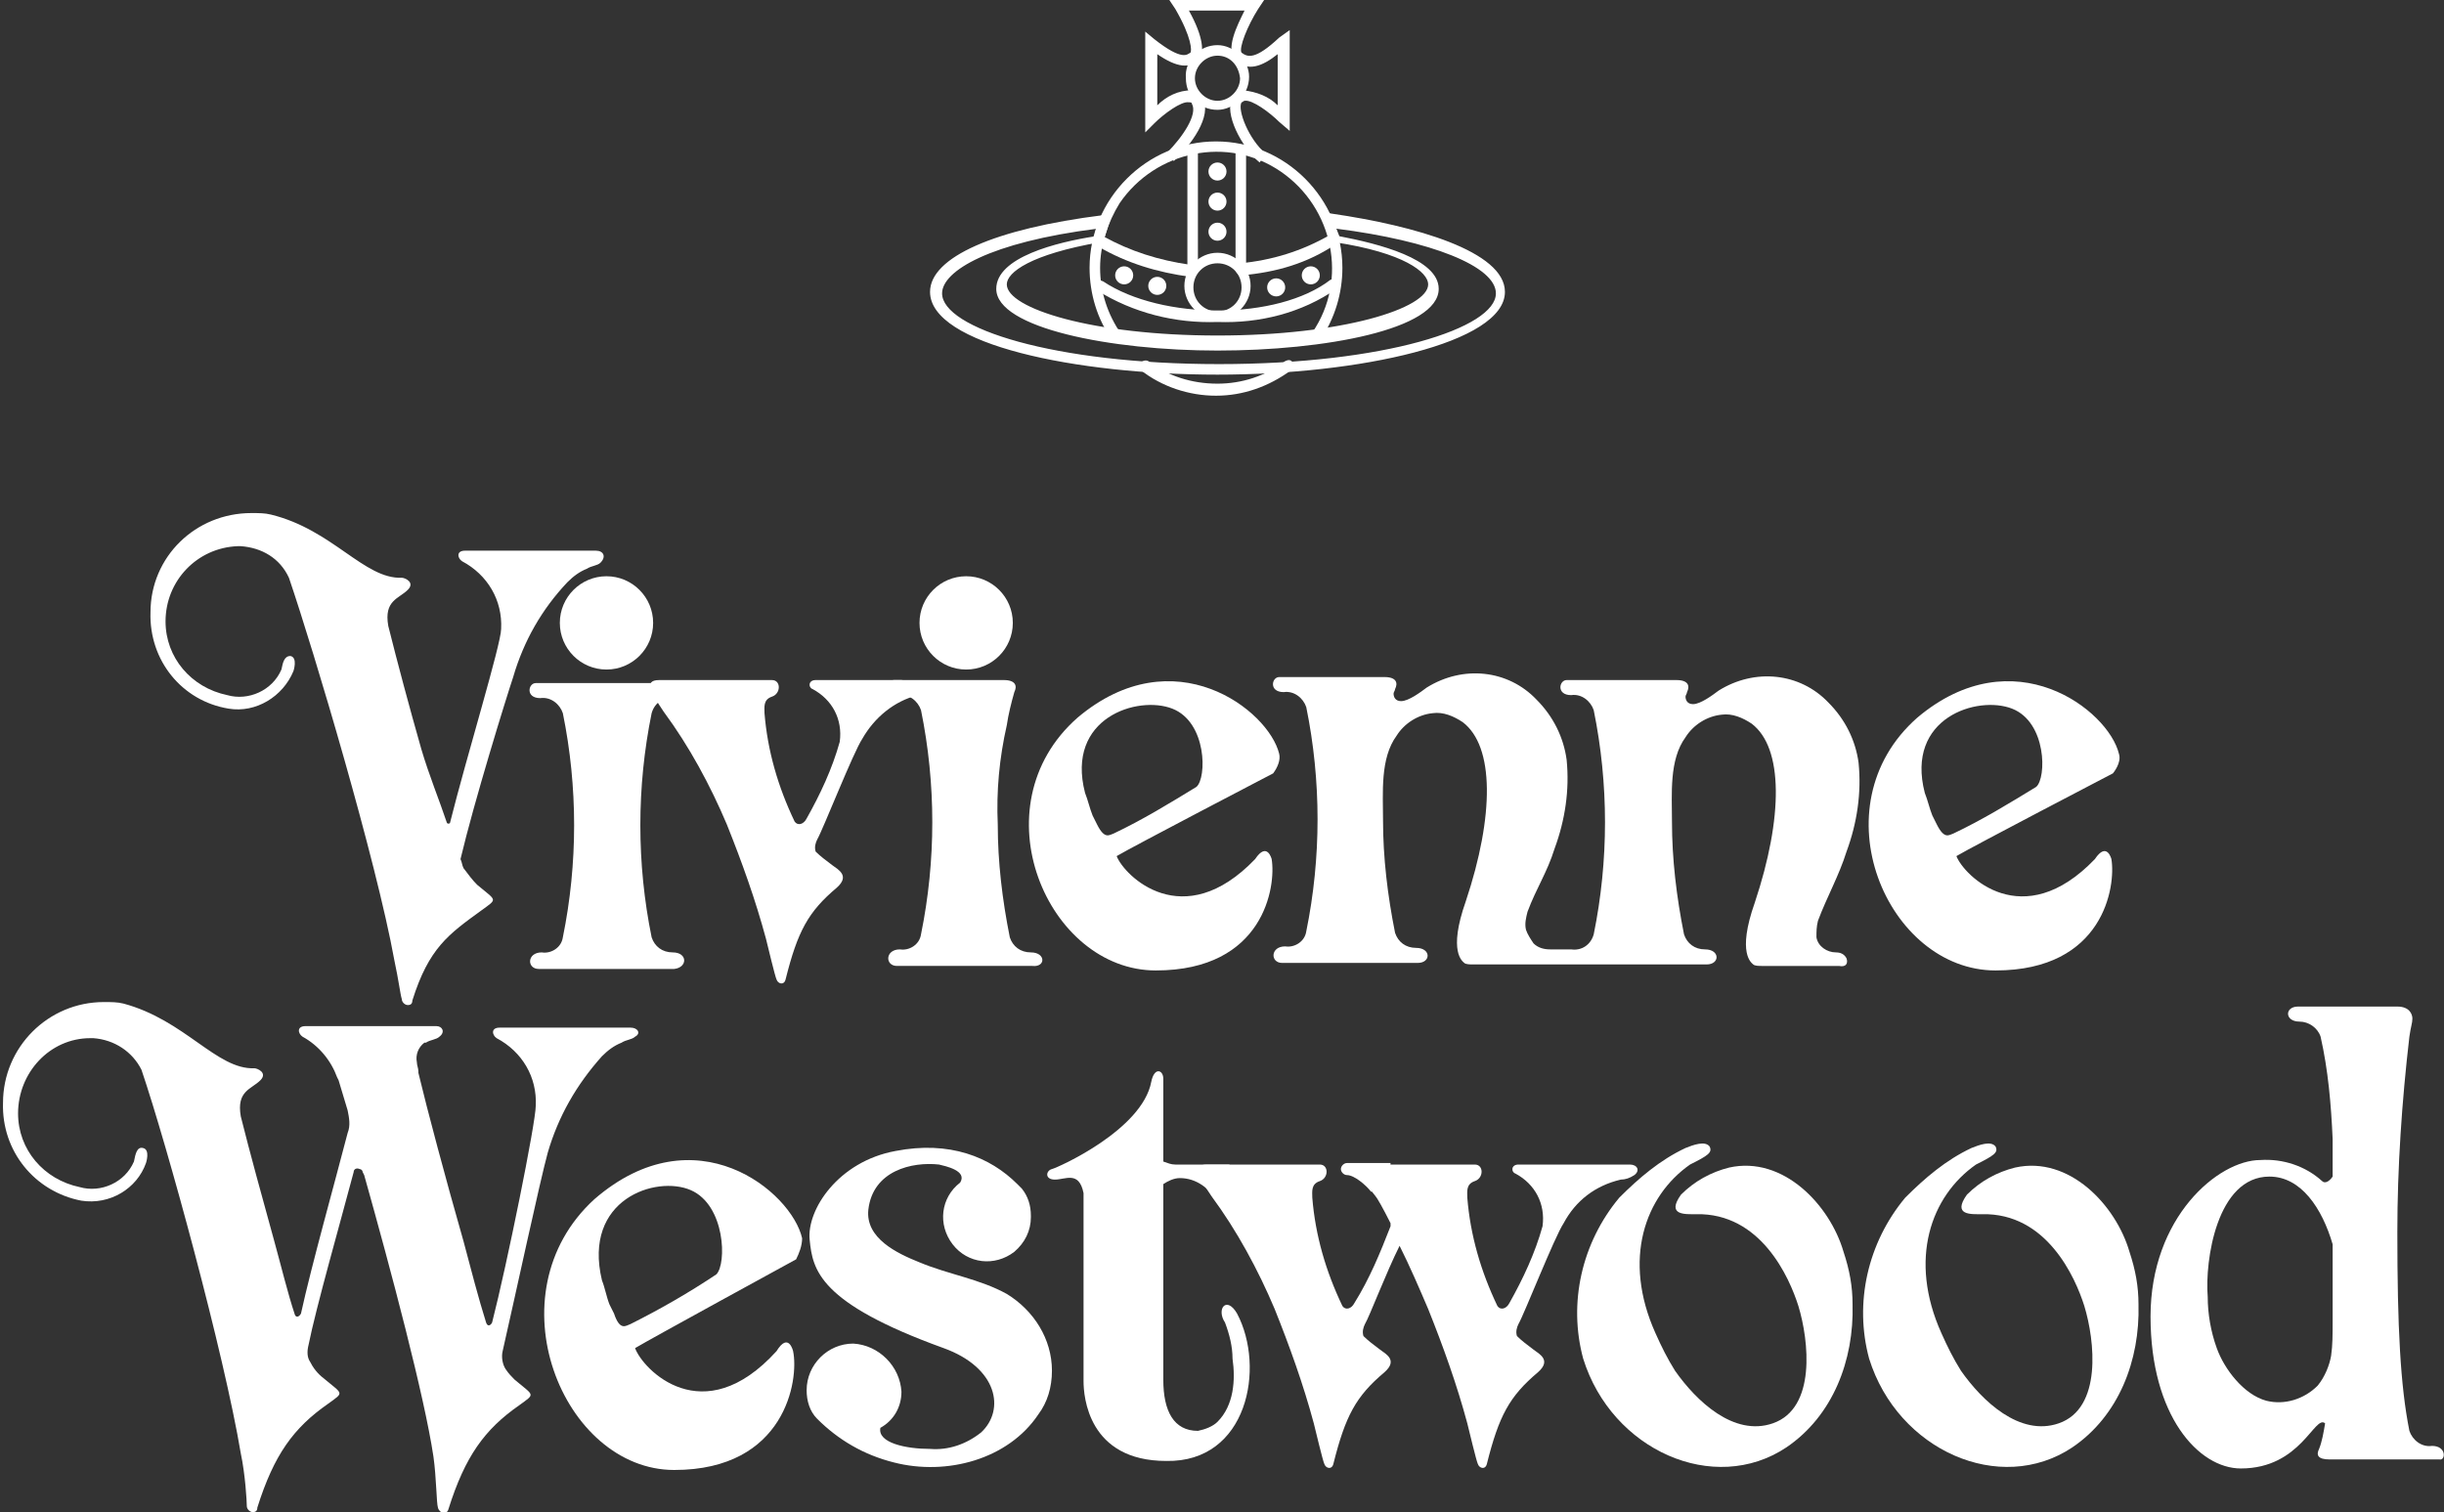 <?xml version="1.0" encoding="UTF-8"?> <svg xmlns="http://www.w3.org/2000/svg" xmlns:xlink="http://www.w3.org/1999/xlink" version="1.1" id="Слой_1" x="0px" y="0px" viewBox="0 0 162.4 100.5" style="enable-background:new 0 0 162.4 100.5;" xml:space="preserve"><rect x="0" y="0" width="162.4" height="100.5" fill="#333333" stroke="none"/> <style type="text/css"> .st0{fill:#FFFFFF;} </style> <g> <circle class="st0" cx="40.3" cy="41.4" r="3.1"></circle> <circle class="st0" cx="64.2" cy="41.4" r="3.1"></circle> <path class="st0" d="M44.7,63.3c-0.7,0-1.2-0.4-1.4-1c-1-4.9-1-10,0-14.9c0.2-0.7,0.8-1.1,1.5-1c1,0,0.8-1,0.8-1h-10 c-0.5,0-0.7,1,0.3,1c0.7-0.1,1.3,0.4,1.5,1c1,4.9,1,10,0,14.9c-0.1,0.7-0.8,1.1-1.4,1c-1,0-1,1.1-0.2,1.1h9 C45.7,64.3,45.7,63.3,44.7,63.3z"></path> <path class="st0" d="M68.5,63.3c-0.7,0-1.2-0.4-1.4-1c-0.5-2.5-0.8-5-0.8-7.5c-0.1-2.2,0.1-4.4,0.6-6.6c0.1-0.7,0.3-1.5,0.5-2.2 c0.2-0.4,0.1-0.8-0.7-0.8h-7.3c-0.5,0-0.7,1,0.3,1c0.7-0.1,1.3,0.4,1.5,1c1,4.9,1,10,0,14.9c-0.1,0.7-0.8,1.1-1.4,1 c-1,0-1,1.1-0.2,1.1h9C69.5,64.3,69.5,63.3,68.5,63.3z"></path> <path class="st0" d="M161.6,96.1c-0.7,0.1-1.3-0.4-1.5-1c-0.6-3-0.8-6.9-0.8-13.2c0-4.3,0.3-8.7,0.8-13c0.1-0.7,0.2-0.9,0.2-1.2 s-0.2-0.8-1-0.8h-6.6c-0.9,0-0.9,1,0.1,1c0.6,0,1.2,0.4,1.4,1c0.5,2.2,0.7,4.5,0.8,6.8v2.5c-0.2,0.3-0.5,0.5-0.7,0.3 c-1.1-1-2.6-1.5-4.1-1.4c-2.8,0-7.3,3.8-7.3,10.4s3.2,10.1,6,10.1c4,0,4.9-3.6,5.6-3c-0.1,0.6-0.2,1.2-0.4,1.7 c-0.2,0.4-0.1,0.7,0.7,0.7h7.3C162.5,97.1,162.6,96.1,161.6,96.1z M154,92.1c-0.9,0.9-2.2,1.3-3.4,1c-1.5-0.4-2.8-2.1-3.3-3.5 c-0.4-1.1-0.6-2.3-0.6-3.4c-0.2-2.4,0.6-8,4.1-8c2.1,0,3.5,2.1,4.2,4.5v5.1c0,0.9,0,1.6-0.1,2.3C154.8,90.7,154.5,91.5,154,92.1 L154,92.1z"></path> <path class="st0" d="M61.6,45.4l-1.7-0.2c-1,0-5.2,0-5.7,0s-0.5,0.5-0.2,0.6c1.3,0.7,2,2,1.8,3.5c-0.5,1.8-1.3,3.5-2.2,5.1 c-0.2,0.4-0.6,0.5-0.8,0.2c-1.1-2.3-1.8-4.7-2-7.2c0-0.4-0.1-0.9,0.5-1.1s0.6-1.1,0-1.1h-7.5c-1.1,0-0.5,0.9,0.3,2.1 c1.7,2.3,3.1,4.9,4.2,7.5c1,2.5,1.9,5,2.6,7.6c0.1,0.4,0.6,2.5,0.7,2.7c0.1,0.3,0.5,0.4,0.6,0c0.8-3.2,1.5-4.5,3.4-6.1 c0.9-0.8,0.1-1.2-0.3-1.5c-0.4-0.3-0.8-0.6-1.1-0.9c-0.1-0.3,0-0.6,0.1-0.8c0.4-0.7,2.4-5.8,3-6.7c0.8-1.4,2.1-2.5,3.7-2.9 C62,46,61.6,45.4,61.6,45.4z"></path> <path class="st0" d="M85,50.1c-0.7-2.9-7-7.8-13.4-2.4c-6.7,5.9-2,16.8,5.2,16.8s8-5.6,7.7-7.4c0,0-0.3-1.2-1.1,0 c-4.8,5-8.7,1.1-9.2-0.2c1-0.6,10.4-5.5,10.4-5.5C84.9,51,85.1,50.5,85,50.1z M79.5,52.3c-1.8,1.1-3.6,2.2-5.5,3.1 c-0.3,0.1-0.6,0.4-1.1-0.6l-0.3-0.6c-0.2-0.5-0.3-1-0.5-1.5c-1.3-5,3.5-6.5,5.8-5.6S80.2,51.7,79.5,52.3L79.5,52.3z"></path> <path class="st0" d="M140.8,50.1c-0.7-2.9-7-7.8-13.4-2.4c-6.7,5.9-2,16.8,5.2,16.8c7.2,0,8-5.6,7.7-7.4c0,0-0.3-1.2-1.1,0 c-4.8,5-8.7,1.1-9.2-0.2c1-0.6,10.4-5.5,10.4-5.5S141,50.7,140.8,50.1L140.8,50.1z M135.3,52.3c-1.8,1.1-3.6,2.2-5.5,3.1 c-0.3,0.1-0.6,0.4-1.1-0.6l-0.3-0.6c-0.2-0.5-0.3-1-0.5-1.5c-1.3-5,3.5-6.5,5.8-5.6S136,51.7,135.3,52.3L135.3,52.3z"></path> <path class="st0" d="M53.3,82.3c-0.7-3.1-7.1-8.4-13.8-2.6c-6.9,6.3-2.1,18,5.3,18s8.3-6,7.9-7.9c0,0-0.3-1.3-1.1,0 c-4.9,5.4-8.9,1.2-9.4-0.2c1-0.6,10.7-5.9,10.7-5.9C53.1,83.3,53.3,82.8,53.3,82.3z M47.6,84.7c-1.8,1.2-3.7,2.3-5.7,3.3 c-0.3,0.1-0.7,0.5-1.1-0.7l-0.3-0.6c-0.2-0.5-0.3-1.1-0.5-1.6c-1.3-5.4,3.6-7,5.9-6S48.3,84,47.6,84.7z"></path> <path class="st0" d="M122.7,63.7c-0.1-0.2-0.3-0.4-0.7-0.4c-0.6,0-1.2-0.4-1.3-1c0-0.4,0-0.7,0.1-1.1c0.6-1.6,1.4-3,1.9-4.6 c0.7-1.9,1-3.9,0.8-5.9c-0.2-1.5-0.9-2.9-2-4c-1.9-2-4.9-2.3-7.3-0.8c-0.4,0.3-1.2,0.9-1.7,0.9c-0.4,0-0.5-0.3-0.5-0.5 c0-0.1,0.1-0.2,0.1-0.3c0.2-0.4,0.1-0.8-0.7-0.8h-7.3c-0.5,0-0.7,1,0.3,1c0.7-0.1,1.3,0.4,1.5,1c1,4.9,1,10,0,14.9 c-0.2,0.7-0.8,1.1-1.5,1c-0.5,0-0.9,0-1.4,0c-0.4,0-0.8-0.1-1.1-0.4c-0.2-0.3-0.4-0.6-0.5-0.9c-0.1-0.4,0-0.8,0.1-1.2 c0.6-1.6,1.3-2.6,1.8-4.2c0.7-1.9,1-3.9,0.8-5.9c-0.2-1.5-0.9-2.9-2-4c-1.9-2-4.9-2.3-7.3-0.8c-0.4,0.3-1.2,0.9-1.7,0.9 c-0.4,0-0.5-0.3-0.5-0.5c0-0.1,0.1-0.2,0.1-0.3c0.2-0.4,0.1-0.8-0.7-0.8H85c-0.5,0-0.7,1,0.3,1c0.7-0.1,1.3,0.4,1.5,1 c1,4.9,1,10,0,14.9c-0.1,0.7-0.8,1.1-1.4,1c-1,0-1,1.1-0.2,1.1h9c0.9,0,0.9-1-0.1-1c-0.7,0-1.2-0.4-1.4-1c-0.5-2.5-0.8-5-0.8-7.5 c0-1.8-0.2-4.1,0.9-5.6c0.5-0.8,1.4-1.4,2.4-1.5c0.7-0.1,1.4,0.2,2,0.6c2.1,1.6,2.1,6.2,0.2,11.9c-1.2,3.4-0.2,4-0.1,4.1 s0.4,0.1,0.6,0.1l6.9,0h8.6c0.9,0,0.9-1-0.1-1c-0.7,0-1.2-0.4-1.4-1c-0.5-2.5-0.8-5-0.8-7.5c0-1.8-0.2-4.1,0.9-5.6 c0.5-0.8,1.4-1.4,2.4-1.5c0.7-0.1,1.4,0.2,2,0.6c2.1,1.6,2.1,6.2,0.2,11.9c-1.2,3.4-0.2,4-0.1,4.1s0.4,0.1,0.6,0.1l5.1,0l0,0 C122.7,64.3,122.8,64,122.7,63.7L122.7,63.7z"></path> <path class="st0" d="M66.9,86c-1.8-1-3.9-1.3-5.8-2.1c-1.5-0.6-3.6-1.6-3.4-3.5c0.3-2.6,2.9-3.2,4.7-3c0.4,0.1,1.9,0.4,1.4,1.2 c-1.3,1-1.5,2.8-0.5,4.1s2.8,1.5,4.1,0.5c0.7-0.6,1.1-1.4,1.1-2.3v-0.1c0-0.7-0.2-1.3-0.6-1.8l0,0c-0.1-0.1-0.2-0.2-0.3-0.3 c-1.8-1.8-4.5-2.9-8.1-2.2c-3.8,0.7-5.9,3.9-5.7,5.9s0.6,4.2,8.9,7.2c3.6,1.3,4.1,4.1,2.5,5.6c-1,0.8-2.2,1.2-3.4,1.1 c-1.6,0-3.5-0.4-3.3-1.4c0.9-0.5,1.4-1.4,1.4-2.4c-0.1-1.7-1.5-3.1-3.2-3.2c-1.7,0-3.1,1.4-3.1,3.1c0,0.7,0.2,1.4,0.7,1.9h0 c1.4,1.4,3.1,2.4,5.1,2.9C62.9,98.1,67,97,69,94c0.6-0.8,0.9-1.8,0.9-2.9C69.9,89,68.7,87.1,66.9,86z"></path> <path class="st0" d="M82.2,87.3c-0.7-1.2-1.4-0.3-0.8,0.6c0.3,0.8,0.5,1.6,0.5,2.4c0.2,1.4,0.1,3.1-1,4.2c-0.3,0.3-0.8,0.5-1.3,0.6 c-1.6,0-2.3-1.3-2.3-3.4c0-1.3,0-7.7,0-13c0.3-0.2,0.7-0.4,1.1-0.4c1.1,0,2,0.7,2.5,1.6l0.8-2.5h-3.6c-0.3,0-0.5-0.1-0.8-0.2v-5.5 c0,0,0,0,0,0c0-0.6-0.6-0.8-0.8,0.2c-0.6,3.2-6.2,5.7-6.6,5.8s-0.5,0.7,0.2,0.7c0.7,0,1.6-0.6,1.9,0.9c0,4,0,11.8,0,12.5 c0,1,0.3,5.3,5.5,5.3C82.9,97.2,84.1,90.9,82.2,87.3z"></path> <path class="st0" d="M108.3,77.4c-0.4,0-1.7,0-1.7,0c-1,0-5.2,0-5.7,0s-0.5,0.5-0.2,0.6c1.3,0.7,2,2,1.8,3.5 c-0.5,1.8-1.3,3.5-2.2,5.1c-0.2,0.4-0.6,0.5-0.8,0.2c-1.1-2.3-1.8-4.7-2-7.2c0-0.4-0.1-0.9,0.5-1.1s0.6-1.1,0-1.1h-7.5 c-1.1,0,0,0.9,0.9,2.1c0.1,0.1,0.5,0.8,1,1.8c0,0.1,0,0.1,0,0.2C91.7,83.3,91,85,90,86.6c-0.2,0.4-0.6,0.5-0.8,0.2 c-1.1-2.3-1.8-4.7-2-7.2c0-0.4-0.1-0.9,0.5-1.1s0.6-1.1,0-1.1h-7.5c-1.1,0-0.5,0.9,0.3,2.1c1.7,2.3,3.1,4.9,4.2,7.5 c1,2.5,1.9,5,2.6,7.6c0.1,0.4,0.6,2.5,0.7,2.7c0.1,0.3,0.5,0.4,0.6,0c0.8-3.2,1.5-4.5,3.4-6.1c0.9-0.8,0.1-1.2-0.3-1.5 c-0.4-0.3-0.8-0.6-1.1-0.9c-0.1-0.3,0-0.6,0.1-0.8c0.3-0.5,1.4-3.4,2.3-5.2c0.7,1.4,1.3,2.8,1.9,4.2c1,2.5,1.9,5,2.6,7.6 c0.1,0.4,0.6,2.5,0.7,2.7c0.1,0.3,0.5,0.4,0.6,0c0.8-3.2,1.5-4.5,3.4-6.1c0.9-0.8,0.1-1.2-0.3-1.5c-0.4-0.3-0.8-0.6-1.1-0.9 c-0.1-0.3,0-0.6,0.1-0.8c0.4-0.7,2.4-5.8,3-6.7c0.8-1.5,2.1-2.5,3.8-2.9c0.3,0,0.6-0.1,0.9-0.3C109,77.8,108.8,77.4,108.3,77.4 L108.3,77.4z"></path> <path class="st0" d="M91.1,79.2c-0.3-0.4-1.1-1.1-1.6-1.1c-0.2,0-0.4-0.2-0.4-0.4c0-0.2,0.2-0.4,0.4-0.4c0,0,0,0,0.1,0 c0.7,0,2.8,0,2.8,0l-0.1,1.8"></path> <path class="st0" d="M113.6,76.2c-0.3-0.4-1.1-0.1-1.6,0.1c-1.7,0.8-3.1,2-4.4,3.3c-2.5,3-3.4,7-2.4,10.7c1.9,6.1,8.7,9.1,13.5,5.9 c3.1-2.1,4.5-5.8,4.4-9.5c0-1.2-0.2-2.3-0.6-3.5c-0.9-3.1-4-6.4-7.6-5.6c-1.2,0.3-2.3,0.9-3.2,1.8c-1,1.4,0.3,1.3,1,1.3 c4.3-0.1,6.2,4.2,6.8,6.1c0.7,2.3,1.2,6.8-1.7,7.8c-2.6,0.9-5.1-1.5-6.5-3.5c-0.5-0.8-0.9-1.6-1.3-2.5c-2.2-4.9-0.7-9.1,2.3-11.2 C113.5,76.8,113.8,76.6,113.6,76.2z"></path> <path class="st0" d="M132.6,76.2c-0.3-0.4-1.1-0.1-1.6,0.1c-1.7,0.8-3.1,2-4.4,3.3c-2.5,3-3.4,7-2.4,10.7c1.9,6.1,8.7,9.1,13.5,5.9 c3.1-2.1,4.5-5.8,4.4-9.5c0-1.2-0.2-2.3-0.6-3.5c-0.9-3.1-4-6.4-7.6-5.6c-1.2,0.3-2.3,0.9-3.2,1.8c-1,1.4,0.3,1.3,1,1.3 c4.3-0.1,6.2,4.2,6.8,6.1c0.7,2.3,1.2,6.8-1.7,7.8c-2.6,0.9-5.1-1.5-6.5-3.5c-0.5-0.8-0.9-1.6-1.3-2.5c-2.2-4.9-0.7-9.1,2.3-11.2 C132.5,76.8,132.8,76.6,132.6,76.2L132.6,76.2z"></path> <path class="st0" d="M41.9,68.3h-0.1c-0.4,0-2.1,0-2.1,0H38l-3.6,0h-1.2c-0.6,0-0.5,0.5-0.2,0.7c1.7,0.9,2.7,2.6,2.6,4.5 c0,1.1-1.9,10.5-2.9,14.4c-0.1,0.2-0.3,0.3-0.4,0c-0.5-1.6-1-3.5-1.5-5.4c-1.2-4.2-2.4-8.7-3-11.2l0-0.1c0-0.2-0.1-0.4-0.1-0.6 c-0.1-0.5,0.1-1,0.5-1.3l0.1,0c0.3-0.2,0.7-0.2,0.9-0.4c0.4-0.3,0.2-0.7-0.2-0.7h-0.1c-0.4,0-2.1,0-2.1,0h-1.7l-3.6,0h-1.2 c-0.6,0-0.5,0.5-0.2,0.7c1.1,0.6,1.9,1.6,2.3,2.7l0.1,0.2l0.6,2c0.1,0.5,0.2,1,0,1.5c-0.8,3.1-2.4,8.8-3.1,12 c-0.1,0.2-0.3,0.3-0.4,0.1c-0.5-1.5-0.9-3.2-1.4-5c-0.8-2.9-1.6-5.8-2.2-8.2c-0.3-1.7,0.7-1.8,1.3-2.4c0.5-0.5-0.2-0.8-0.4-0.8 c-2.5,0.1-4.6-3.2-8.7-4.3c-0.4-0.1-0.8-0.1-1.3-0.1c-3.7,0-6.7,3-6.7,6.7c-0.1,3.2,2.1,5.9,5.2,6.5c1.9,0.3,3.7-0.8,4.3-2.5 c0,0,0.3-0.9-0.2-1c-0.4-0.1-0.5,0.4-0.6,0.9c-0.6,1.4-2.2,2.1-3.6,1.7c-2.4-0.5-4.1-2.5-4.1-4.9c0-2.7,2.1-5,4.8-5 c0.1,0,0.1,0,0.2,0c1.4,0.1,2.6,0.9,3.2,2.1c1.7,5,5.5,18.9,6.6,25.5c0.3,1.4,0.4,3.2,0.4,3.5c0,0.2,0.2,0.4,0.4,0.4 c0.2,0,0.3-0.1,0.3-0.3c1.1-3.5,2.4-5.3,4.7-6.9c1.1-0.8,1-0.6-0.3-1.7c-0.4-0.3-0.7-0.7-0.9-1.1c-0.2-0.3-0.2-0.7-0.1-1.1 c0.5-2.5,2.1-8.1,3-11.5c0-0.2,0.2-0.3,0.4-0.2c0.1,0,0.2,0.1,0.2,0.2l0.1,0.2c1.8,6.4,4,14.7,4.6,18.7c0.2,1.4,0.2,3.1,0.3,3.4 c0.1,0.4,0.6,0.5,0.7,0.1c1.1-3.5,2.4-5.3,4.7-6.9c1.1-0.8,1-0.6-0.3-1.7c-0.2-0.2-0.4-0.4-0.6-0.7c-0.2-0.3-0.3-0.8-0.2-1.2 c0.8-3.5,2.5-11.4,3-13.2c0.7-2.4,1.9-4.5,3.6-6.4c0.4-0.4,0.8-0.7,1.3-0.9c0.3-0.2,0.7-0.2,0.9-0.4C42.6,68.7,42.4,68.3,41.9,68.3 L41.9,68.3z"></path> <path class="st0" d="M39.6,36.6h-0.1c-0.4,0-2.1,0-2.1,0h-1.7l-3.6,0h-1.2c-0.6,0-0.5,0.5-0.2,0.7c1.7,0.9,2.7,2.6,2.6,4.5 c0,1-2.3,8.5-3.4,12.9c-0.1,0.1-0.2,0-0.2,0c0,0,0,0,0,0c-0.5-1.5-1.2-3.2-1.7-4.9c-0.8-2.8-1.6-5.8-2.2-8.2 c-0.3-1.7,0.7-1.8,1.3-2.4c0.5-0.5-0.2-0.8-0.4-0.8c-2.5,0.1-4.6-3.2-8.7-4.2c-0.4-0.1-0.8-0.1-1.3-0.1c-3.7,0-6.7,2.9-6.7,6.6 c0,0,0,0,0,0c-0.1,3.2,2.1,5.9,5.2,6.4c1.8,0.3,3.6-0.8,4.3-2.5c0,0,0.3-0.9-0.2-1c-0.4,0-0.5,0.4-0.6,0.9 c-0.6,1.4-2.2,2.1-3.6,1.7c-2.4-0.5-4.1-2.5-4.1-4.9c0-2.7,2.1-4.9,4.8-5c0.1,0,0.1,0,0.2,0c1.4,0.1,2.6,0.8,3.2,2.1 c1.7,5,5.8,18.8,7,25.4c0.3,1.4,0.4,2.3,0.5,2.6c0,0.2,0.2,0.4,0.4,0.4c0.2,0,0.3-0.1,0.3-0.3c1.1-3.5,2.4-4.4,4.6-6 c1.1-0.8,1-0.6-0.3-1.7c-0.3-0.3-0.6-0.7-0.9-1.1c-0.1-0.2-0.1-0.4-0.2-0.6c0.9-3.8,3-10.6,3.5-12.1c0.7-2.4,1.9-4.5,3.6-6.3 c0.4-0.4,0.8-0.7,1.3-0.9c0.3-0.2,0.7-0.2,0.9-0.4C40.3,37,40.1,36.6,39.6,36.6z"></path> <path class="st0" d="M80.8,26.3c-1.8,0-3.6-0.6-5-1.7c-0.2-0.1-0.2-0.4,0-0.5c0.1-0.1,0.3-0.2,0.5-0.1c1.3,1,2.9,1.5,4.6,1.5 c1.6,0,3.2-0.5,4.5-1.5c0.2-0.1,0.4-0.1,0.5,0.1c0,0,0,0,0,0c0.1,0.2,0.1,0.4-0.1,0.5C84.3,25.7,82.6,26.3,80.8,26.3L80.8,26.3z"></path> <path class="st0" d="M74.2,22.8c-0.1,0-0.2-0.1-0.3-0.2c-1-1.4-1.5-3.1-1.5-4.8c0-4.6,3.8-8.4,8.4-8.4c4.6,0,8.4,3.8,8.4,8.4 c0,1.7-0.5,3.3-1.4,4.7c-0.1,0.2-0.3,0.2-0.5,0.1c-0.2-0.1-0.2-0.3-0.1-0.5c0,0,0,0,0,0c2.4-3.5,1.4-8.3-2.1-10.7 s-8.3-1.4-10.7,2.1c-0.8,1.3-1.3,2.8-1.3,4.3c0,1.6,0.5,3.1,1.4,4.4c0.1,0.2,0.1,0.4-0.1,0.5C74.3,22.8,74.3,22.8,74.2,22.8 L74.2,22.8z"></path> <path class="st0" d="M80.9,21.2c-1.2,0-2.2-1-2.2-2.2s1-2.2,2.2-2.2c1.2,0,2.2,1,2.2,2.2S82.1,21.2,80.9,21.2L80.9,21.2z M80.9,17.5c-0.9,0-1.6,0.7-1.6,1.6s0.7,1.6,1.6,1.6c0.9,0,1.6-0.7,1.6-1.6l0,0C82.5,18.2,81.8,17.5,80.9,17.5z"></path> <path class="st0" d="M79.3,18.1c-0.2,0-0.4-0.2-0.4-0.4c0,0,0,0,0,0V10c0-0.2,0.2-0.4,0.4-0.3c0.2,0,0.3,0.2,0.3,0.3v7.8 C79.7,18,79.5,18.1,79.3,18.1C79.3,18.1,79.3,18.1,79.3,18.1z"></path> <path class="st0" d="M82.5,18.2c-0.2,0-0.4-0.2-0.4-0.4c0,0,0,0,0,0V10c0-0.2,0.2-0.4,0.4-0.3c0.2,0,0.3,0.2,0.3,0.3v7.8 C82.8,18.1,82.7,18.2,82.5,18.2C82.5,18.2,82.5,18.2,82.5,18.2L82.5,18.2z"></path> <path class="st0" d="M80.9,21.4c-2.8,0.1-5.6-0.6-8-2.1c-0.2-0.1-0.2-0.3-0.1-0.5c0.1-0.2,0.3-0.2,0.5-0.1c0,0,0,0,0,0 c3.9,2.6,11.6,2.6,15.1-0.1c0.2-0.1,0.4-0.1,0.5,0.1c0.1,0.2,0.1,0.4-0.1,0.5C86.5,20.8,83.7,21.5,80.9,21.4L80.9,21.4z"></path> <path class="st0" d="M82.5,18.3c-0.2,0-0.4-0.2-0.4-0.4c0-0.2,0.1-0.4,0.3-0.4c2.1-0.2,4.1-0.8,6-1.9c0.2-0.1,0.4,0,0.5,0.1 c0.1,0.2,0.1,0.4-0.1,0.5C86.9,17.5,84.8,18.1,82.5,18.3L82.5,18.3L82.5,18.3z"></path> <path class="st0" d="M79.1,18.4L79.1,18.4c-2.2-0.3-4.2-0.9-6.1-2c-0.2-0.1-0.2-0.3-0.2-0.5c0.1-0.2,0.3-0.2,0.5-0.2 c1.8,1,3.7,1.6,5.8,1.9c0.2,0,0.3,0.2,0.3,0.4C79.4,18.2,79.3,18.4,79.1,18.4L79.1,18.4z"></path> <circle class="st0" cx="80.9" cy="11.4" r="0.6"></circle> <circle class="st0" cx="80.9" cy="13.4" r="0.6"></circle> <circle class="st0" cx="80.9" cy="15.4" r="0.6"></circle> <ellipse class="st0" cx="84.8" cy="19.1" rx="0.6" ry="0.6"></ellipse> <ellipse class="st0" cx="87.1" cy="18.3" rx="0.6" ry="0.6"></ellipse> <ellipse class="st0" cx="76.9" cy="19" rx="0.6" ry="0.6"></ellipse> <ellipse class="st0" cx="74.7" cy="18.3" rx="0.6" ry="0.6"></ellipse> <path class="st0" d="M80.9,24.9c-9.4,0-19.1-2-19.1-5.5c0-2.3,4.3-4.2,11.5-5.1l0.6-0.1l-0.6,1.9l-0.2,0c-4.6,0.8-6.2,2-6.2,2.8 c0,1.6,5.7,3.4,14,3.4s14-1.8,14-3.4c0-0.8-1.6-2.1-6.2-2.8l-0.2,0l-0.6-2l0.6,0.1C94,15,100,16.7,100,19.4 C100,22.8,90.3,24.9,80.9,24.9L80.9,24.9z M72.9,15.2c-7.1,0.9-10.3,2.8-10.3,4.3c0,2.3,7.4,4.7,18.4,4.7s18.4-2.4,18.4-4.7 c0-1.8-4.3-3.5-10.6-4.3l0.2,0.5c2.6,0.5,6.6,1.5,6.6,3.5c0,2.7-7.6,4.1-14.7,4.1s-14.7-1.5-14.7-4.1c0-2.1,4-3.1,6.6-3.5 L72.9,15.2L72.9,15.2z"></path> <path class="st0" d="M83.7,10.8c-1.2-1-2.4-3.3-1.8-4.3C82.1,6.2,82.3,6,82.6,6c0.9,0.1,1.7,0.4,2.3,1V3.6c-1,0.8-2,1.2-2.8,0.4 c-0.7-0.7,0.1-2.3,0.6-3.3H79c1,1.8,1,2.8,0.7,3.2c-0.6,0.7-1.5,0.6-2.8-0.3V7c0.6-0.6,1.4-1,2.3-1c0.3,0,0.6,0.2,0.7,0.5 c0.7,1.2-0.8,3.2-1.9,4.2l-0.5-0.5c1.1-1.1,2.1-2.6,1.7-3.3c0-0.1-0.1-0.1-0.2-0.1c-0.5-0.1-1.7,0.8-2.3,1.4l-0.6,0.6V2.1l0.6,0.5 c1.9,1.5,2.2,1,2.4,0.9c0.1-0.1,0.1-1-1-2.9L77.7,0H84l-0.4,0.6c-0.7,1.1-1.3,2.6-1.1,2.9C82.9,3.8,83.4,4,85,2.5L85.7,2v6.7 L85,8.1c-0.6-0.6-1.8-1.5-2.3-1.4c-0.1,0-0.1,0.1-0.2,0.1c-0.3,0.5,0.5,2.5,1.6,3.4L83.7,10.8z"></path> <path class="st0" d="M80.9,7.3c-1.2,0-2.1-0.9-2.1-2.1C78.7,4,79.7,3,80.9,3C82,3,83,4,83,5.1c0,0,0,0,0,0C83,6.3,82,7.3,80.9,7.3 C80.9,7.3,80.9,7.3,80.9,7.3z M80.9,3.7c-0.8,0-1.5,0.7-1.5,1.5s0.7,1.5,1.5,1.5s1.5-0.7,1.5-1.5C82.3,4.3,81.7,3.7,80.9,3.7z"></path> </g> </svg> 